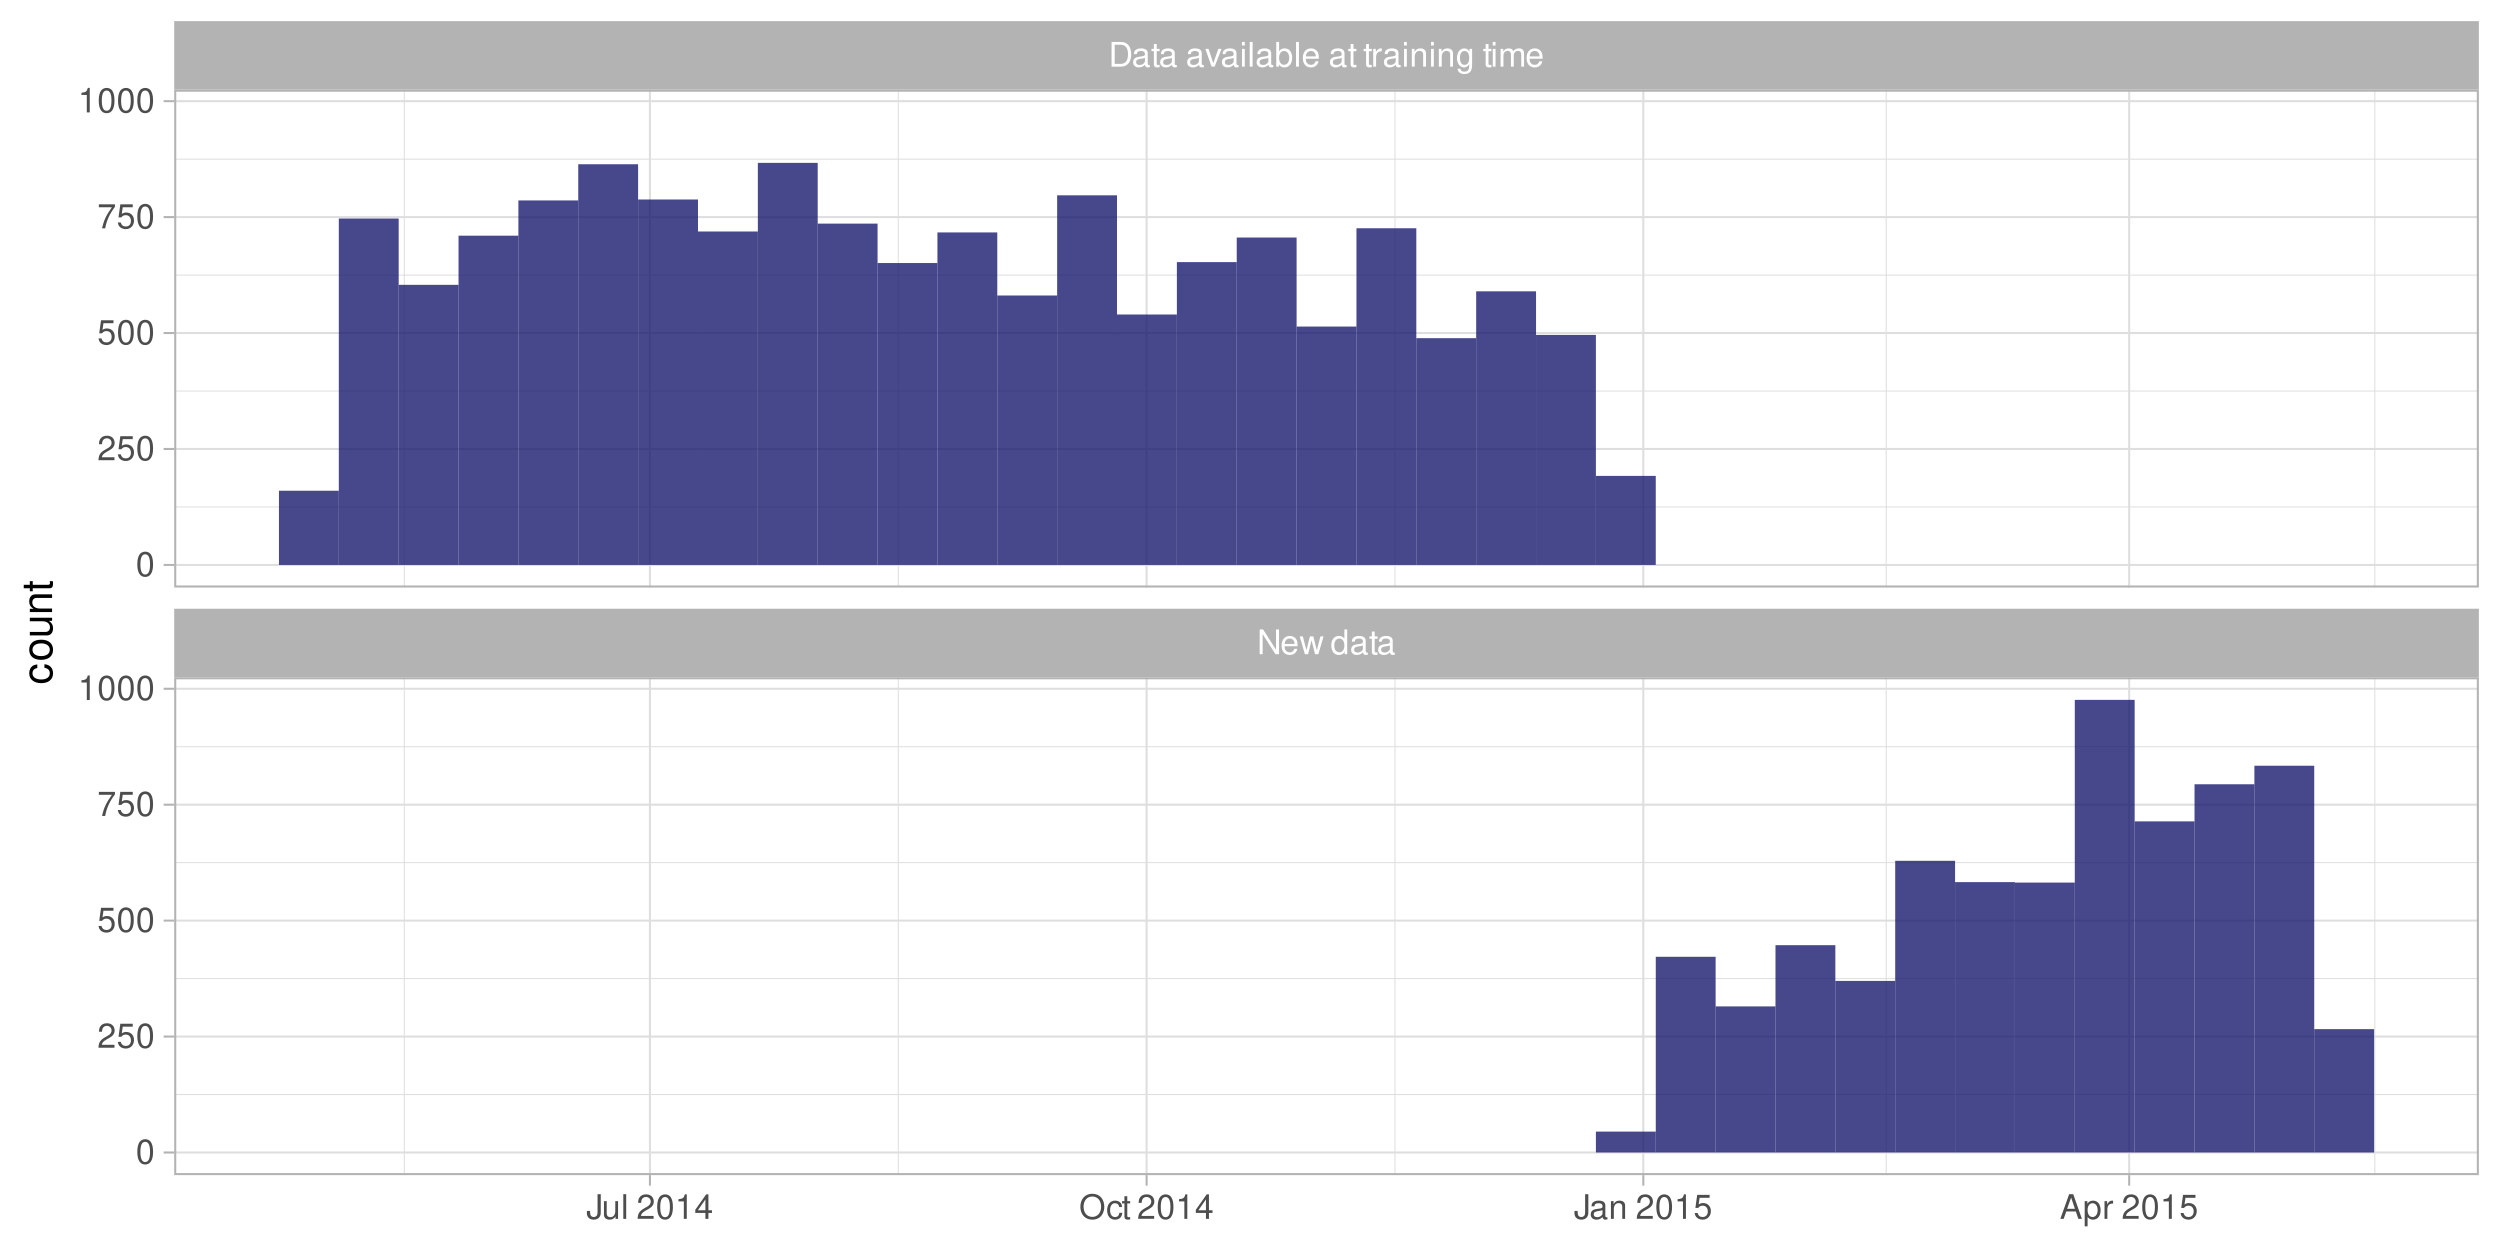 <?xml version="1.0" encoding="UTF-8"?>
<svg xmlns="http://www.w3.org/2000/svg" xmlns:xlink="http://www.w3.org/1999/xlink" width="648pt" height="324pt" viewBox="0 0 648 324" version="1.1">
<defs>
<g>
<symbol overflow="visible" id="glyph0-0">
<path style="stroke:none;" d=""/>
</symbol>
<symbol overflow="visible" id="glyph0-1">
<path style="stroke:none;" d="M 5.688 -6.406 L 4.906 -6.406 L 4.906 -1.172 L 1.562 -6.406 L 0.672 -6.406 L 0.672 0 L 1.438 0 L 1.438 -5.203 L 4.766 0 L 5.688 0 Z M 5.688 -6.406 "/>
</symbol>
<symbol overflow="visible" id="glyph0-2">
<path style="stroke:none;" d="M 4.516 -2.062 C 4.516 -2.766 4.453 -3.188 4.328 -3.531 C 4.031 -4.281 3.328 -4.734 2.469 -4.734 C 1.172 -4.734 0.359 -3.766 0.359 -2.25 C 0.359 -0.719 1.141 0.203 2.453 0.203 C 3.5 0.203 4.234 -0.391 4.422 -1.406 L 3.672 -1.406 C 3.469 -0.797 3.062 -0.469 2.469 -0.469 C 2 -0.469 1.609 -0.688 1.359 -1.078 C 1.188 -1.344 1.125 -1.594 1.125 -2.062 Z M 1.141 -2.656 C 1.203 -3.516 1.719 -4.062 2.453 -4.062 C 3.203 -4.062 3.719 -3.484 3.719 -2.656 Z M 1.141 -2.656 "/>
</symbol>
<symbol overflow="visible" id="glyph0-3">
<path style="stroke:none;" d="M 4.875 0 L 6.234 -4.609 L 5.406 -4.609 L 4.484 -1.016 L 3.578 -4.609 L 2.688 -4.609 L 1.797 -1.016 L 0.859 -4.609 L 0.047 -4.609 L 1.391 0 L 2.219 0 L 3.109 -3.609 L 4.031 0 Z M 4.875 0 "/>
</symbol>
<symbol overflow="visible" id="glyph0-4">
<path style="stroke:none;" d=""/>
</symbol>
<symbol overflow="visible" id="glyph0-5">
<path style="stroke:none;" d="M 4.359 -6.406 L 3.625 -6.406 L 3.625 -4.031 C 3.312 -4.5 2.828 -4.734 2.203 -4.734 C 1.016 -4.734 0.234 -3.781 0.234 -2.312 C 0.234 -0.75 0.984 0.203 2.234 0.203 C 2.875 0.203 3.312 -0.031 3.703 -0.609 L 3.703 0 L 4.359 0 Z M 2.328 -4.062 C 3.125 -4.062 3.625 -3.359 3.625 -2.25 C 3.625 -1.188 3.109 -0.484 2.344 -0.484 C 1.531 -0.484 1 -1.203 1 -2.266 C 1 -3.344 1.531 -4.062 2.328 -4.062 Z M 2.328 -4.062 "/>
</symbol>
<symbol overflow="visible" id="glyph0-6">
<path style="stroke:none;" d="M 4.703 -0.438 C 4.625 -0.406 4.594 -0.406 4.547 -0.406 C 4.297 -0.406 4.156 -0.547 4.156 -0.781 L 4.156 -3.484 C 4.156 -4.297 3.547 -4.734 2.422 -4.734 C 1.734 -4.734 1.203 -4.547 0.891 -4.203 C 0.672 -3.969 0.594 -3.703 0.578 -3.25 L 1.312 -3.25 C 1.375 -3.812 1.703 -4.062 2.391 -4.062 C 3.062 -4.062 3.422 -3.812 3.422 -3.375 L 3.422 -3.188 C 3.406 -2.875 3.25 -2.75 2.656 -2.672 C 1.625 -2.547 1.453 -2.5 1.172 -2.391 C 0.641 -2.156 0.375 -1.766 0.375 -1.156 C 0.375 -0.328 0.953 0.203 1.875 0.203 C 2.469 0.203 2.922 0 3.453 -0.469 C 3.5 0 3.734 0.203 4.203 0.203 C 4.359 0.203 4.453 0.188 4.703 0.125 Z M 3.422 -1.453 C 3.422 -1.203 3.359 -1.062 3.125 -0.859 C 2.828 -0.578 2.469 -0.438 2.047 -0.438 C 1.469 -0.438 1.141 -0.719 1.141 -1.172 C 1.141 -1.656 1.453 -1.906 2.25 -2.016 C 3.031 -2.125 3.172 -2.156 3.422 -2.281 Z M 3.422 -1.453 "/>
</symbol>
<symbol overflow="visible" id="glyph0-7">
<path style="stroke:none;" d="M 2.234 -4.609 L 1.484 -4.609 L 1.484 -5.875 L 0.75 -5.875 L 0.75 -4.609 L 0.125 -4.609 L 0.125 -4.016 L 0.75 -4.016 L 0.75 -0.531 C 0.75 -0.047 1.062 0.203 1.641 0.203 C 1.828 0.203 1.984 0.188 2.234 0.141 L 2.234 -0.469 C 2.125 -0.453 2.031 -0.438 1.875 -0.438 C 1.562 -0.438 1.484 -0.531 1.484 -0.859 L 1.484 -4.016 L 2.234 -4.016 Z M 2.234 -4.609 "/>
</symbol>
<symbol overflow="visible" id="glyph0-8">
<path style="stroke:none;" d="M 0.781 0 L 3.25 0 C 4.875 0 5.875 -1.219 5.875 -3.203 C 5.875 -5.203 4.875 -6.406 3.25 -6.406 L 0.781 -6.406 Z M 1.594 -0.719 L 1.594 -5.688 L 3.109 -5.688 C 4.375 -5.688 5.047 -4.844 5.047 -3.203 C 5.047 -1.578 4.375 -0.719 3.109 -0.719 Z M 1.594 -0.719 "/>
</symbol>
<symbol overflow="visible" id="glyph0-9">
<path style="stroke:none;" d="M 2.5 0 L 4.281 -4.609 L 3.453 -4.609 L 2.141 -0.875 L 0.922 -4.609 L 0.094 -4.609 L 1.703 0 Z M 2.5 0 "/>
</symbol>
<symbol overflow="visible" id="glyph0-10">
<path style="stroke:none;" d="M 1.312 -4.609 L 0.594 -4.609 L 0.594 0 L 1.312 0 Z M 1.312 -6.406 L 0.578 -6.406 L 0.578 -5.484 L 1.312 -5.484 Z M 1.312 -6.406 "/>
</symbol>
<symbol overflow="visible" id="glyph0-11">
<path style="stroke:none;" d="M 1.344 -6.406 L 0.594 -6.406 L 0.594 0 L 1.344 0 Z M 1.344 -6.406 "/>
</symbol>
<symbol overflow="visible" id="glyph0-12">
<path style="stroke:none;" d="M 0.469 -6.406 L 0.469 0 L 1.141 0 L 1.141 -0.594 C 1.484 -0.047 1.953 0.203 2.594 0.203 C 3.812 0.203 4.594 -0.797 4.594 -2.328 C 4.594 -3.812 3.859 -4.734 2.625 -4.734 C 2 -4.734 1.547 -4.5 1.203 -3.984 L 1.203 -6.406 Z M 2.484 -4.062 C 3.312 -4.062 3.828 -3.344 3.828 -2.25 C 3.828 -1.203 3.297 -0.484 2.484 -0.484 C 1.703 -0.484 1.203 -1.188 1.203 -2.266 C 1.203 -3.359 1.703 -4.062 2.484 -4.062 Z M 2.484 -4.062 "/>
</symbol>
<symbol overflow="visible" id="glyph0-13">
<path style="stroke:none;" d="M 0.609 -4.609 L 0.609 0 L 1.344 0 L 1.344 -2.391 C 1.359 -3.5 1.812 -4 2.828 -3.969 L 2.828 -4.719 C 2.703 -4.734 2.625 -4.734 2.547 -4.734 C 2.062 -4.734 1.703 -4.453 1.281 -3.781 L 1.281 -4.609 Z M 0.609 -4.609 "/>
</symbol>
<symbol overflow="visible" id="glyph0-14">
<path style="stroke:none;" d="M 0.609 -4.609 L 0.609 0 L 1.359 0 L 1.359 -2.547 C 1.359 -3.484 1.844 -4.094 2.609 -4.094 C 3.188 -4.094 3.547 -3.75 3.547 -3.188 L 3.547 0 L 4.281 0 L 4.281 -3.484 C 4.281 -4.25 3.719 -4.734 2.828 -4.734 C 2.141 -4.734 1.703 -4.484 1.297 -3.828 L 1.297 -4.609 Z M 0.609 -4.609 "/>
</symbol>
<symbol overflow="visible" id="glyph0-15">
<path style="stroke:none;" d="M 3.547 -4.609 L 3.547 -3.938 C 3.188 -4.5 2.781 -4.734 2.203 -4.734 C 1.078 -4.734 0.312 -3.703 0.312 -2.219 C 0.312 -1.453 0.5 -0.891 0.891 -0.422 C 1.234 -0.016 1.672 0.203 2.141 0.203 C 2.703 0.203 3.094 -0.047 3.484 -0.625 L 3.484 -0.391 C 3.484 0.844 3.141 1.297 2.219 1.297 C 1.594 1.297 1.281 1.062 1.203 0.531 L 0.453 0.531 C 0.531 1.375 1.203 1.922 2.203 1.922 C 2.891 1.922 3.453 1.703 3.75 1.328 C 4.094 0.891 4.234 0.328 4.234 -0.75 L 4.234 -4.609 Z M 2.266 -4.062 C 3.047 -4.062 3.484 -3.406 3.484 -2.25 C 3.484 -1.125 3.031 -0.469 2.266 -0.469 C 1.516 -0.469 1.078 -1.141 1.078 -2.266 C 1.078 -3.391 1.516 -4.062 2.266 -4.062 Z M 2.266 -4.062 "/>
</symbol>
<symbol overflow="visible" id="glyph0-16">
<path style="stroke:none;" d="M 0.609 -4.609 L 0.609 0 L 1.359 0 L 1.359 -2.891 C 1.359 -3.562 1.844 -4.094 2.438 -4.094 C 2.984 -4.094 3.297 -3.766 3.297 -3.172 L 3.297 0 L 4.031 0 L 4.031 -2.891 C 4.031 -3.562 4.516 -4.094 5.109 -4.094 C 5.641 -4.094 5.969 -3.75 5.969 -3.172 L 5.969 0 L 6.703 0 L 6.703 -3.453 C 6.703 -4.281 6.234 -4.734 5.359 -4.734 C 4.75 -4.734 4.375 -4.562 3.953 -4.031 C 3.672 -4.531 3.312 -4.734 2.703 -4.734 C 2.094 -4.734 1.688 -4.516 1.297 -3.953 L 1.297 -4.609 Z M 0.609 -4.609 "/>
</symbol>
<symbol overflow="visible" id="glyph0-17">
<path style="stroke:none;" d="M 2.922 -6.406 L 2.922 -1.906 C 2.922 -1.391 2.875 -1.094 2.734 -0.875 C 2.562 -0.641 2.266 -0.484 1.938 -0.484 C 1.328 -0.484 0.984 -0.891 0.984 -1.641 L 0.984 -2.062 L 0.156 -2.062 L 0.156 -1.5 C 0.156 -0.453 0.828 0.203 1.938 0.203 C 3.047 0.203 3.75 -0.5 3.75 -1.594 L 3.75 -6.406 Z M 2.922 -6.406 "/>
</symbol>
<symbol overflow="visible" id="glyph0-18">
<path style="stroke:none;" d="M 4.234 0 L 4.234 -4.609 L 3.516 -4.609 L 3.516 -2 C 3.516 -1.062 3.016 -0.438 2.25 -0.438 C 1.672 -0.438 1.297 -0.797 1.297 -1.344 L 1.297 -4.609 L 0.578 -4.609 L 0.578 -1.062 C 0.578 -0.297 1.141 0.203 2.047 0.203 C 2.719 0.203 3.156 -0.031 3.578 -0.641 L 3.578 0 Z M 4.234 0 "/>
</symbol>
<symbol overflow="visible" id="glyph0-19">
<path style="stroke:none;" d="M 4.453 -0.766 L 1.172 -0.766 C 1.25 -1.297 1.531 -1.625 2.297 -2.094 L 3.172 -2.594 C 4.047 -3.062 4.5 -3.719 4.5 -4.5 C 4.5 -5.031 4.281 -5.531 3.922 -5.875 C 3.547 -6.203 3.094 -6.359 2.5 -6.359 C 1.703 -6.359 1.125 -6.078 0.781 -5.531 C 0.547 -5.203 0.453 -4.797 0.438 -4.156 L 1.219 -4.156 C 1.234 -4.594 1.297 -4.844 1.406 -5.062 C 1.594 -5.438 2 -5.688 2.469 -5.688 C 3.172 -5.688 3.703 -5.172 3.703 -4.484 C 3.703 -3.969 3.406 -3.531 2.859 -3.219 L 2.047 -2.75 C 0.75 -2 0.375 -1.406 0.297 -0.016 L 4.453 -0.016 Z M 4.453 -0.766 "/>
</symbol>
<symbol overflow="visible" id="glyph0-20">
<path style="stroke:none;" d="M 2.422 -6.359 C 1.844 -6.359 1.312 -6.094 0.984 -5.672 C 0.578 -5.109 0.375 -4.25 0.375 -3.078 C 0.375 -0.938 1.078 0.203 2.422 0.203 C 3.734 0.203 4.453 -0.938 4.453 -3.031 C 4.453 -4.25 4.266 -5.078 3.859 -5.672 C 3.531 -6.109 3.016 -6.359 2.422 -6.359 Z M 2.422 -5.672 C 3.25 -5.672 3.672 -4.828 3.672 -3.094 C 3.672 -1.281 3.266 -0.438 2.406 -0.438 C 1.578 -0.438 1.172 -1.312 1.172 -3.062 C 1.172 -4.828 1.578 -5.672 2.422 -5.672 Z M 2.422 -5.672 "/>
</symbol>
<symbol overflow="visible" id="glyph0-21">
<path style="stroke:none;" d="M 2.281 -4.531 L 2.281 0 L 3.047 0 L 3.047 -6.359 L 2.547 -6.359 C 2.266 -5.391 2.094 -5.25 0.891 -5.094 L 0.891 -4.531 Z M 2.281 -4.531 "/>
</symbol>
<symbol overflow="visible" id="glyph0-22">
<path style="stroke:none;" d="M 2.875 -1.547 L 2.875 0 L 3.656 0 L 3.656 -1.547 L 4.578 -1.547 L 4.578 -2.234 L 3.656 -2.234 L 3.656 -6.359 L 3.078 -6.359 L 0.25 -2.359 L 0.25 -1.547 Z M 2.875 -2.234 L 0.922 -2.234 L 2.875 -5.047 Z M 2.875 -2.234 "/>
</symbol>
<symbol overflow="visible" id="glyph0-23">
<path style="stroke:none;" d="M 3.422 -6.516 C 1.578 -6.516 0.328 -5.156 0.328 -3.156 C 0.328 -1.141 1.578 0.203 3.438 0.203 C 4.219 0.203 4.906 -0.031 5.422 -0.469 C 6.109 -1.062 6.531 -2.062 6.531 -3.109 C 6.531 -5.172 5.297 -6.516 3.422 -6.516 Z M 3.422 -5.797 C 4.812 -5.797 5.703 -4.75 5.703 -3.125 C 5.703 -1.578 4.781 -0.516 3.438 -0.516 C 2.062 -0.516 1.156 -1.578 1.156 -3.156 C 1.156 -4.734 2.062 -5.797 3.422 -5.797 Z M 3.422 -5.797 "/>
</symbol>
<symbol overflow="visible" id="glyph0-24">
<path style="stroke:none;" d="M 4.141 -3.062 C 4.109 -3.516 4.016 -3.797 3.828 -4.062 C 3.516 -4.484 2.969 -4.734 2.328 -4.734 C 1.078 -4.734 0.266 -3.75 0.266 -2.219 C 0.266 -0.734 1.062 0.203 2.312 0.203 C 3.406 0.203 4.109 -0.453 4.203 -1.578 L 3.453 -1.578 C 3.328 -0.844 2.953 -0.469 2.328 -0.469 C 1.516 -0.469 1.031 -1.141 1.031 -2.219 C 1.031 -3.375 1.516 -4.062 2.312 -4.062 C 2.922 -4.062 3.312 -3.703 3.406 -3.062 Z M 4.141 -3.062 "/>
</symbol>
<symbol overflow="visible" id="glyph0-25">
<path style="stroke:none;" d="M 4.188 -6.234 L 0.969 -6.234 L 0.5 -2.844 L 1.219 -2.844 C 1.578 -3.266 1.875 -3.422 2.359 -3.422 C 3.203 -3.422 3.719 -2.844 3.719 -1.922 C 3.719 -1.031 3.203 -0.484 2.359 -0.484 C 1.688 -0.484 1.266 -0.828 1.078 -1.531 L 0.312 -1.531 C 0.406 -1.016 0.5 -0.781 0.688 -0.547 C 1.031 -0.078 1.672 0.203 2.375 0.203 C 3.641 0.203 4.516 -0.719 4.516 -2.031 C 4.516 -3.266 3.688 -4.109 2.5 -4.109 C 2.062 -4.109 1.703 -4 1.344 -3.734 L 1.594 -5.469 L 4.188 -5.469 Z M 4.188 -6.234 "/>
</symbol>
<symbol overflow="visible" id="glyph0-26">
<path style="stroke:none;" d="M 4.172 -1.922 L 4.828 0 L 5.75 0 L 3.5 -6.406 L 2.438 -6.406 L 0.156 0 L 1.016 0 L 1.703 -1.922 Z M 3.938 -2.609 L 1.906 -2.609 L 2.953 -5.531 Z M 3.938 -2.609 "/>
</symbol>
<symbol overflow="visible" id="glyph0-27">
<path style="stroke:none;" d="M 0.469 1.922 L 1.219 1.922 L 1.219 -0.484 C 1.594 -0.016 2.031 0.203 2.625 0.203 C 3.828 0.203 4.594 -0.75 4.594 -2.219 C 4.594 -3.781 3.844 -4.734 2.625 -4.734 C 2 -4.734 1.5 -4.453 1.156 -3.922 L 1.156 -4.609 L 0.469 -4.609 Z M 2.5 -4.062 C 3.312 -4.062 3.828 -3.344 3.828 -2.25 C 3.828 -1.203 3.297 -0.484 2.5 -0.484 C 1.719 -0.484 1.219 -1.188 1.219 -2.266 C 1.219 -3.359 1.719 -4.062 2.5 -4.062 Z M 2.5 -4.062 "/>
</symbol>
<symbol overflow="visible" id="glyph0-28">
<path style="stroke:none;" d="M 4.578 -6.234 L 0.406 -6.234 L 0.406 -5.469 L 3.781 -5.469 C 2.281 -3.359 1.688 -2.047 1.219 0 L 2.047 0 C 2.391 -2 3.172 -3.719 4.578 -5.594 Z M 4.578 -6.234 "/>
</symbol>
<symbol overflow="visible" id="glyph1-0">
<path style="stroke:none;" d=""/>
</symbol>
<symbol overflow="visible" id="glyph1-1">
<path style="stroke:none;" d="M -3.828 -5.188 C -4.391 -5.141 -4.75 -5.016 -5.078 -4.797 C -5.609 -4.406 -5.922 -3.703 -5.922 -2.906 C -5.922 -1.344 -4.703 -0.344 -2.781 -0.344 C -0.922 -0.344 0.25 -1.328 0.25 -2.891 C 0.25 -4.266 -0.578 -5.141 -1.984 -5.25 L -1.984 -4.328 C -1.062 -4.172 -0.594 -3.703 -0.594 -2.922 C -0.594 -1.906 -1.422 -1.297 -2.781 -1.297 C -4.219 -1.297 -5.078 -1.891 -5.078 -2.891 C -5.078 -3.656 -4.625 -4.141 -3.828 -4.25 Z M -3.828 -5.188 "/>
</symbol>
<symbol overflow="visible" id="glyph1-2">
<path style="stroke:none;" d="M -5.922 -2.984 C -5.922 -1.359 -4.781 -0.391 -2.844 -0.391 C -0.891 -0.391 0.25 -1.359 0.25 -3 C 0.25 -4.625 -0.906 -5.609 -2.797 -5.609 C -4.797 -5.609 -5.922 -4.656 -5.922 -2.984 Z M -5.078 -3 C -5.078 -4.031 -4.234 -4.656 -2.812 -4.656 C -1.438 -4.656 -0.594 -4.016 -0.594 -3 C -0.594 -1.984 -1.438 -1.359 -2.844 -1.359 C -4.234 -1.359 -5.078 -1.984 -5.078 -3 Z M -5.078 -3 "/>
</symbol>
<symbol overflow="visible" id="glyph1-3">
<path style="stroke:none;" d="M 0 -5.297 L -5.766 -5.297 L -5.766 -4.391 L -2.5 -4.391 C -1.312 -4.391 -0.547 -3.766 -0.547 -2.812 C -0.547 -2.094 -0.984 -1.625 -1.688 -1.625 L -5.766 -1.625 L -5.766 -0.719 L -1.312 -0.719 C -0.359 -0.719 0.25 -1.438 0.25 -2.547 C 0.25 -3.406 -0.047 -3.938 -0.797 -4.484 L 0 -4.484 Z M 0 -5.297 "/>
</symbol>
<symbol overflow="visible" id="glyph1-4">
<path style="stroke:none;" d="M -5.766 -0.766 L 0 -0.766 L 0 -1.688 L -3.172 -1.688 C -4.359 -1.688 -5.125 -2.312 -5.125 -3.25 C -5.125 -3.984 -4.688 -4.438 -4 -4.438 L 0 -4.438 L 0 -5.359 L -4.359 -5.359 C -5.312 -5.359 -5.922 -4.641 -5.922 -3.531 C -5.922 -2.672 -5.594 -2.125 -4.797 -1.609 L -5.766 -1.609 Z M -5.766 -0.766 "/>
</symbol>
<symbol overflow="visible" id="glyph1-5">
<path style="stroke:none;" d="M -5.766 -2.797 L -5.766 -1.844 L -7.344 -1.844 L -7.344 -0.938 L -5.766 -0.938 L -5.766 -0.156 L -5.016 -0.156 L -5.016 -0.938 L -0.656 -0.938 C -0.062 -0.938 0.25 -1.328 0.25 -2.047 C 0.25 -2.281 0.234 -2.484 0.172 -2.797 L -0.594 -2.797 C -0.562 -2.656 -0.547 -2.547 -0.547 -2.359 C -0.547 -1.953 -0.656 -1.844 -1.062 -1.844 L -5.016 -1.844 L -5.016 -2.797 Z M -5.766 -2.797 "/>
</symbol>
</g>
<clipPath id="clip1">
  <path d="M 45.152 23.246 L 642.523 23.246 L 642.523 152.293 L 45.152 152.293 Z M 45.152 23.246 "/>
</clipPath>
<clipPath id="clip2">
  <path d="M 45.152 131 L 642.523 131 L 642.523 132 L 45.152 132 Z M 45.152 131 "/>
</clipPath>
<clipPath id="clip3">
  <path d="M 45.152 101 L 642.523 101 L 642.523 102 L 45.152 102 Z M 45.152 101 "/>
</clipPath>
<clipPath id="clip4">
  <path d="M 45.152 71 L 642.523 71 L 642.523 72 L 45.152 72 Z M 45.152 71 "/>
</clipPath>
<clipPath id="clip5">
  <path d="M 45.152 41 L 642.523 41 L 642.523 42 L 45.152 42 Z M 45.152 41 "/>
</clipPath>
<clipPath id="clip6">
  <path d="M 104 23.246 L 105 23.246 L 105 152.293 L 104 152.293 Z M 104 23.246 "/>
</clipPath>
<clipPath id="clip7">
  <path d="M 232 23.246 L 233 23.246 L 233 152.293 L 232 152.293 Z M 232 23.246 "/>
</clipPath>
<clipPath id="clip8">
  <path d="M 361 23.246 L 362 23.246 L 362 152.293 L 361 152.293 Z M 361 23.246 "/>
</clipPath>
<clipPath id="clip9">
  <path d="M 488 23.246 L 490 23.246 L 490 152.293 L 488 152.293 Z M 488 23.246 "/>
</clipPath>
<clipPath id="clip10">
  <path d="M 615 23.246 L 616 23.246 L 616 152.293 L 615 152.293 Z M 615 23.246 "/>
</clipPath>
<clipPath id="clip11">
  <path d="M 45.152 146 L 642.523 146 L 642.523 147 L 45.152 147 Z M 45.152 146 "/>
</clipPath>
<clipPath id="clip12">
  <path d="M 45.152 116 L 642.523 116 L 642.523 117 L 45.152 117 Z M 45.152 116 "/>
</clipPath>
<clipPath id="clip13">
  <path d="M 45.152 86 L 642.523 86 L 642.523 87 L 45.152 87 Z M 45.152 86 "/>
</clipPath>
<clipPath id="clip14">
  <path d="M 45.152 56 L 642.523 56 L 642.523 57 L 45.152 57 Z M 45.152 56 "/>
</clipPath>
<clipPath id="clip15">
  <path d="M 45.152 25 L 642.523 25 L 642.523 27 L 45.152 27 Z M 45.152 25 "/>
</clipPath>
<clipPath id="clip16">
  <path d="M 168 23.246 L 169 23.246 L 169 152.293 L 168 152.293 Z M 168 23.246 "/>
</clipPath>
<clipPath id="clip17">
  <path d="M 296 23.246 L 298 23.246 L 298 152.293 L 296 152.293 Z M 296 23.246 "/>
</clipPath>
<clipPath id="clip18">
  <path d="M 425 23.246 L 427 23.246 L 427 152.293 L 425 152.293 Z M 425 23.246 "/>
</clipPath>
<clipPath id="clip19">
  <path d="M 551 23.246 L 553 23.246 L 553 152.293 L 551 152.293 Z M 551 23.246 "/>
</clipPath>
<clipPath id="clip20">
  <path d="M 45.152 23.246 L 642.523 23.246 L 642.523 152.293 L 45.152 152.293 Z M 45.152 23.246 "/>
</clipPath>
<clipPath id="clip21">
  <path d="M 45.152 175.543 L 642.523 175.543 L 642.523 304.59 L 45.152 304.59 Z M 45.152 175.543 "/>
</clipPath>
<clipPath id="clip22">
  <path d="M 45.152 283 L 642.523 283 L 642.523 284 L 45.152 284 Z M 45.152 283 "/>
</clipPath>
<clipPath id="clip23">
  <path d="M 45.152 253 L 642.523 253 L 642.523 254 L 45.152 254 Z M 45.152 253 "/>
</clipPath>
<clipPath id="clip24">
  <path d="M 45.152 223 L 642.523 223 L 642.523 224 L 45.152 224 Z M 45.152 223 "/>
</clipPath>
<clipPath id="clip25">
  <path d="M 45.152 193 L 642.523 193 L 642.523 194 L 45.152 194 Z M 45.152 193 "/>
</clipPath>
<clipPath id="clip26">
  <path d="M 104 175.543 L 105 175.543 L 105 304.59 L 104 304.59 Z M 104 175.543 "/>
</clipPath>
<clipPath id="clip27">
  <path d="M 232 175.543 L 233 175.543 L 233 304.59 L 232 304.59 Z M 232 175.543 "/>
</clipPath>
<clipPath id="clip28">
  <path d="M 361 175.543 L 362 175.543 L 362 304.59 L 361 304.59 Z M 361 175.543 "/>
</clipPath>
<clipPath id="clip29">
  <path d="M 488 175.543 L 490 175.543 L 490 304.59 L 488 304.59 Z M 488 175.543 "/>
</clipPath>
<clipPath id="clip30">
  <path d="M 615 175.543 L 616 175.543 L 616 304.59 L 615 304.59 Z M 615 175.543 "/>
</clipPath>
<clipPath id="clip31">
  <path d="M 45.152 298 L 642.523 298 L 642.523 299 L 45.152 299 Z M 45.152 298 "/>
</clipPath>
<clipPath id="clip32">
  <path d="M 45.152 268 L 642.523 268 L 642.523 269 L 45.152 269 Z M 45.152 268 "/>
</clipPath>
<clipPath id="clip33">
  <path d="M 45.152 238 L 642.523 238 L 642.523 239 L 45.152 239 Z M 45.152 238 "/>
</clipPath>
<clipPath id="clip34">
  <path d="M 45.152 208 L 642.523 208 L 642.523 209 L 45.152 209 Z M 45.152 208 "/>
</clipPath>
<clipPath id="clip35">
  <path d="M 45.152 178 L 642.523 178 L 642.523 179 L 45.152 179 Z M 45.152 178 "/>
</clipPath>
<clipPath id="clip36">
  <path d="M 168 175.543 L 169 175.543 L 169 304.59 L 168 304.59 Z M 168 175.543 "/>
</clipPath>
<clipPath id="clip37">
  <path d="M 296 175.543 L 298 175.543 L 298 304.59 L 296 304.59 Z M 296 175.543 "/>
</clipPath>
<clipPath id="clip38">
  <path d="M 425 175.543 L 427 175.543 L 427 304.59 L 425 304.59 Z M 425 175.543 "/>
</clipPath>
<clipPath id="clip39">
  <path d="M 551 175.543 L 553 175.543 L 553 304.59 L 551 304.59 Z M 551 175.543 "/>
</clipPath>
<clipPath id="clip40">
  <path d="M 45.152 175.543 L 642.523 175.543 L 642.523 304.59 L 45.152 304.59 Z M 45.152 175.543 "/>
</clipPath>
<clipPath id="clip41">
  <path d="M 45.152 157.773 L 642.523 157.773 L 642.523 175.539 L 45.152 175.539 Z M 45.152 157.773 "/>
</clipPath>
<clipPath id="clip42">
  <path d="M 45.152 5.48 L 642.523 5.48 L 642.523 23.246 L 45.152 23.246 Z M 45.152 5.48 "/>
</clipPath>
</defs>
<g id="surface20">
<rect x="0" y="0" width="648" height="324" style="fill:rgb(100%,100%,100%);fill-opacity:1;stroke:none;"/>
<rect x="0" y="0" width="648" height="324" style="fill:rgb(100%,100%,100%);fill-opacity:1;stroke:none;"/>
<path style="fill:none;stroke-width:1.067;stroke-linecap:round;stroke-linejoin:round;stroke:rgb(100%,100%,100%);stroke-opacity:1;stroke-miterlimit:10;" d="M 0 324 L 648 324 L 648 0 L 0 0 Z M 0 324 "/>
<g clip-path="url(#clip1)" clip-rule="nonzero">
<path style=" stroke:none;fill-rule:nonzero;fill:rgb(100%,100%,100%);fill-opacity:1;" d="M 45.152 152.293 L 642.523 152.293 L 642.523 23.246 L 45.152 23.246 Z M 45.152 152.293 "/>
</g>
<g clip-path="url(#clip2)" clip-rule="nonzero">
<path style="fill:none;stroke-width:0.267;stroke-linecap:butt;stroke-linejoin:round;stroke:rgb(87.059%,87.059%,87.059%);stroke-opacity:1;stroke-miterlimit:10;" d="M 45.152 131.402 L 642.52 131.402 "/>
</g>
<g clip-path="url(#clip3)" clip-rule="nonzero">
<path style="fill:none;stroke-width:0.267;stroke-linecap:butt;stroke-linejoin:round;stroke:rgb(87.059%,87.059%,87.059%);stroke-opacity:1;stroke-miterlimit:10;" d="M 45.152 101.352 L 642.52 101.352 "/>
</g>
<g clip-path="url(#clip4)" clip-rule="nonzero">
<path style="fill:none;stroke-width:0.267;stroke-linecap:butt;stroke-linejoin:round;stroke:rgb(87.059%,87.059%,87.059%);stroke-opacity:1;stroke-miterlimit:10;" d="M 45.152 71.305 L 642.52 71.305 "/>
</g>
<g clip-path="url(#clip5)" clip-rule="nonzero">
<path style="fill:none;stroke-width:0.267;stroke-linecap:butt;stroke-linejoin:round;stroke:rgb(87.059%,87.059%,87.059%);stroke-opacity:1;stroke-miterlimit:10;" d="M 45.152 41.254 L 642.52 41.254 "/>
</g>
<g clip-path="url(#clip6)" clip-rule="nonzero">
<path style="fill:none;stroke-width:0.267;stroke-linecap:butt;stroke-linejoin:round;stroke:rgb(87.059%,87.059%,87.059%);stroke-opacity:1;stroke-miterlimit:10;" d="M 104.797 152.293 L 104.797 23.246 "/>
</g>
<g clip-path="url(#clip7)" clip-rule="nonzero">
<path style="fill:none;stroke-width:0.267;stroke-linecap:butt;stroke-linejoin:round;stroke:rgb(87.059%,87.059%,87.059%);stroke-opacity:1;stroke-miterlimit:10;" d="M 232.836 152.293 L 232.836 23.246 "/>
</g>
<g clip-path="url(#clip8)" clip-rule="nonzero">
<path style="fill:none;stroke-width:0.267;stroke-linecap:butt;stroke-linejoin:round;stroke:rgb(87.059%,87.059%,87.059%);stroke-opacity:1;stroke-miterlimit:10;" d="M 361.574 152.293 L 361.574 23.246 "/>
</g>
<g clip-path="url(#clip9)" clip-rule="nonzero">
<path style="fill:none;stroke-width:0.267;stroke-linecap:butt;stroke-linejoin:round;stroke:rgb(87.059%,87.059%,87.059%);stroke-opacity:1;stroke-miterlimit:10;" d="M 488.914 152.293 L 488.914 23.246 "/>
</g>
<g clip-path="url(#clip10)" clip-rule="nonzero">
<path style="fill:none;stroke-width:0.267;stroke-linecap:butt;stroke-linejoin:round;stroke:rgb(87.059%,87.059%,87.059%);stroke-opacity:1;stroke-miterlimit:10;" d="M 615.551 152.293 L 615.551 23.246 "/>
</g>
<g clip-path="url(#clip11)" clip-rule="nonzero">
<path style="fill:none;stroke-width:0.533;stroke-linecap:butt;stroke-linejoin:round;stroke:rgb(87.059%,87.059%,87.059%);stroke-opacity:1;stroke-miterlimit:10;" d="M 45.152 146.43 L 642.52 146.43 "/>
</g>
<g clip-path="url(#clip12)" clip-rule="nonzero">
<path style="fill:none;stroke-width:0.533;stroke-linecap:butt;stroke-linejoin:round;stroke:rgb(87.059%,87.059%,87.059%);stroke-opacity:1;stroke-miterlimit:10;" d="M 45.152 116.379 L 642.52 116.379 "/>
</g>
<g clip-path="url(#clip13)" clip-rule="nonzero">
<path style="fill:none;stroke-width:0.533;stroke-linecap:butt;stroke-linejoin:round;stroke:rgb(87.059%,87.059%,87.059%);stroke-opacity:1;stroke-miterlimit:10;" d="M 45.152 86.328 L 642.52 86.328 "/>
</g>
<g clip-path="url(#clip14)" clip-rule="nonzero">
<path style="fill:none;stroke-width:0.533;stroke-linecap:butt;stroke-linejoin:round;stroke:rgb(87.059%,87.059%,87.059%);stroke-opacity:1;stroke-miterlimit:10;" d="M 45.152 56.277 L 642.52 56.277 "/>
</g>
<g clip-path="url(#clip15)" clip-rule="nonzero">
<path style="fill:none;stroke-width:0.533;stroke-linecap:butt;stroke-linejoin:round;stroke:rgb(87.059%,87.059%,87.059%);stroke-opacity:1;stroke-miterlimit:10;" d="M 45.152 26.227 L 642.52 26.227 "/>
</g>
<g clip-path="url(#clip16)" clip-rule="nonzero">
<path style="fill:none;stroke-width:0.533;stroke-linecap:butt;stroke-linejoin:round;stroke:rgb(87.059%,87.059%,87.059%);stroke-opacity:1;stroke-miterlimit:10;" d="M 168.465 152.293 L 168.465 23.246 "/>
</g>
<g clip-path="url(#clip17)" clip-rule="nonzero">
<path style="fill:none;stroke-width:0.533;stroke-linecap:butt;stroke-linejoin:round;stroke:rgb(87.059%,87.059%,87.059%);stroke-opacity:1;stroke-miterlimit:10;" d="M 297.203 152.293 L 297.203 23.246 "/>
</g>
<g clip-path="url(#clip18)" clip-rule="nonzero">
<path style="fill:none;stroke-width:0.533;stroke-linecap:butt;stroke-linejoin:round;stroke:rgb(87.059%,87.059%,87.059%);stroke-opacity:1;stroke-miterlimit:10;" d="M 425.945 152.293 L 425.945 23.246 "/>
</g>
<g clip-path="url(#clip19)" clip-rule="nonzero">
<path style="fill:none;stroke-width:0.533;stroke-linecap:butt;stroke-linejoin:round;stroke:rgb(87.059%,87.059%,87.059%);stroke-opacity:1;stroke-miterlimit:10;" d="M 551.883 152.293 L 551.883 23.246 "/>
</g>
<path style=" stroke:none;fill-rule:nonzero;fill:rgb(9.804%,9.804%,43.922%);fill-opacity:0.8;" d="M 72.305 146.43 L 87.82 146.43 L 87.82 127.199 L 72.305 127.199 Z M 72.305 146.43 "/>
<path style=" stroke:none;fill-rule:nonzero;fill:rgb(9.804%,9.804%,43.922%);fill-opacity:0.8;" d="M 87.82 146.43 L 103.336 146.43 L 103.336 56.641 L 87.82 56.641 Z M 87.82 146.43 "/>
<path style=" stroke:none;fill-rule:nonzero;fill:rgb(9.804%,9.804%,43.922%);fill-opacity:0.8;" d="M 103.336 146.43 L 118.852 146.43 L 118.852 73.828 L 103.336 73.828 Z M 103.336 146.43 "/>
<path style=" stroke:none;fill-rule:nonzero;fill:rgb(9.804%,9.804%,43.922%);fill-opacity:0.8;" d="M 118.852 146.43 L 134.367 146.43 L 134.367 61.086 L 118.852 61.086 Z M 118.852 146.43 "/>
<path style=" stroke:none;fill-rule:nonzero;fill:rgb(9.804%,9.804%,43.922%);fill-opacity:0.8;" d="M 134.367 146.43 L 149.883 146.43 L 149.883 51.953 L 134.367 51.953 Z M 134.367 146.43 "/>
<path style=" stroke:none;fill-rule:nonzero;fill:rgb(9.804%,9.804%,43.922%);fill-opacity:0.8;" d="M 149.883 146.43 L 165.398 146.43 L 165.398 42.574 L 149.883 42.574 Z M 149.883 146.43 "/>
<path style=" stroke:none;fill-rule:nonzero;fill:rgb(9.804%,9.804%,43.922%);fill-opacity:0.8;" d="M 165.402 146.43 L 180.918 146.43 L 180.918 51.711 L 165.402 51.711 Z M 165.402 146.43 "/>
<path style=" stroke:none;fill-rule:nonzero;fill:rgb(9.804%,9.804%,43.922%);fill-opacity:0.8;" d="M 180.918 146.43 L 196.434 146.43 L 196.434 60.004 L 180.918 60.004 Z M 180.918 146.43 "/>
<path style=" stroke:none;fill-rule:nonzero;fill:rgb(9.804%,9.804%,43.922%);fill-opacity:0.8;" d="M 196.434 146.43 L 211.949 146.43 L 211.949 42.215 L 196.434 42.215 Z M 196.434 146.43 "/>
<path style=" stroke:none;fill-rule:nonzero;fill:rgb(9.804%,9.804%,43.922%);fill-opacity:0.8;" d="M 211.949 146.43 L 227.465 146.43 L 227.465 57.961 L 211.949 57.961 Z M 211.949 146.43 "/>
<path style=" stroke:none;fill-rule:nonzero;fill:rgb(9.804%,9.804%,43.922%);fill-opacity:0.8;" d="M 227.465 146.43 L 242.98 146.43 L 242.98 68.18 L 227.465 68.18 Z M 227.465 146.43 "/>
<path style=" stroke:none;fill-rule:nonzero;fill:rgb(9.804%,9.804%,43.922%);fill-opacity:0.8;" d="M 242.98 146.43 L 258.496 146.43 L 258.496 60.246 L 242.98 60.246 Z M 242.98 146.43 "/>
<path style=" stroke:none;fill-rule:nonzero;fill:rgb(9.804%,9.804%,43.922%);fill-opacity:0.8;" d="M 258.496 146.43 L 274.012 146.43 L 274.012 76.594 L 258.496 76.594 Z M 258.496 146.43 "/>
<path style=" stroke:none;fill-rule:nonzero;fill:rgb(9.804%,9.804%,43.922%);fill-opacity:0.8;" d="M 274.012 146.43 L 289.527 146.43 L 289.527 50.629 L 274.012 50.629 Z M 274.012 146.43 "/>
<path style=" stroke:none;fill-rule:nonzero;fill:rgb(9.804%,9.804%,43.922%);fill-opacity:0.8;" d="M 289.527 146.43 L 305.043 146.43 L 305.043 81.52 L 289.527 81.52 Z M 289.527 146.43 "/>
<path style=" stroke:none;fill-rule:nonzero;fill:rgb(9.804%,9.804%,43.922%);fill-opacity:0.8;" d="M 305.047 146.43 L 320.562 146.43 L 320.562 67.938 L 305.047 67.938 Z M 305.047 146.43 "/>
<path style=" stroke:none;fill-rule:nonzero;fill:rgb(9.804%,9.804%,43.922%);fill-opacity:0.8;" d="M 320.562 146.43 L 336.078 146.43 L 336.078 61.566 L 320.562 61.566 Z M 320.562 146.43 "/>
<path style=" stroke:none;fill-rule:nonzero;fill:rgb(9.804%,9.804%,43.922%);fill-opacity:0.8;" d="M 336.078 146.43 L 351.594 146.43 L 351.594 84.645 L 336.078 84.645 Z M 336.078 146.43 "/>
<path style=" stroke:none;fill-rule:nonzero;fill:rgb(9.804%,9.804%,43.922%);fill-opacity:0.8;" d="M 351.594 146.43 L 367.109 146.43 L 367.109 59.164 L 351.594 59.164 Z M 351.594 146.43 "/>
<path style=" stroke:none;fill-rule:nonzero;fill:rgb(9.804%,9.804%,43.922%);fill-opacity:0.8;" d="M 367.109 146.43 L 382.625 146.43 L 382.625 87.652 L 367.109 87.652 Z M 367.109 146.43 "/>
<path style=" stroke:none;fill-rule:nonzero;fill:rgb(9.804%,9.804%,43.922%);fill-opacity:0.8;" d="M 382.625 146.43 L 398.141 146.43 L 398.141 75.512 L 382.625 75.512 Z M 382.625 146.43 "/>
<path style=" stroke:none;fill-rule:nonzero;fill:rgb(9.804%,9.804%,43.922%);fill-opacity:0.8;" d="M 398.141 146.43 L 413.656 146.43 L 413.656 86.809 L 398.141 86.809 Z M 398.141 146.43 "/>
<path style=" stroke:none;fill-rule:nonzero;fill:rgb(9.804%,9.804%,43.922%);fill-opacity:0.8;" d="M 413.656 146.43 L 429.172 146.43 L 429.172 123.352 L 413.656 123.352 Z M 413.656 146.43 "/>
<g clip-path="url(#clip20)" clip-rule="nonzero">
<path style="fill:none;stroke-width:1.067;stroke-linecap:round;stroke-linejoin:round;stroke:rgb(70.196%,70.196%,70.196%);stroke-opacity:1;stroke-miterlimit:10;" d="M 45.152 152.293 L 642.523 152.293 L 642.523 23.246 L 45.152 23.246 Z M 45.152 152.293 "/>
</g>
<g clip-path="url(#clip21)" clip-rule="nonzero">
<path style=" stroke:none;fill-rule:nonzero;fill:rgb(100%,100%,100%);fill-opacity:1;" d="M 45.152 304.59 L 642.523 304.59 L 642.523 175.543 L 45.152 175.543 Z M 45.152 304.59 "/>
</g>
<g clip-path="url(#clip22)" clip-rule="nonzero">
<path style="fill:none;stroke-width:0.267;stroke-linecap:butt;stroke-linejoin:round;stroke:rgb(87.059%,87.059%,87.059%);stroke-opacity:1;stroke-miterlimit:10;" d="M 45.152 283.699 L 642.52 283.699 "/>
</g>
<g clip-path="url(#clip23)" clip-rule="nonzero">
<path style="fill:none;stroke-width:0.267;stroke-linecap:butt;stroke-linejoin:round;stroke:rgb(87.059%,87.059%,87.059%);stroke-opacity:1;stroke-miterlimit:10;" d="M 45.152 253.648 L 642.52 253.648 "/>
</g>
<g clip-path="url(#clip24)" clip-rule="nonzero">
<path style="fill:none;stroke-width:0.267;stroke-linecap:butt;stroke-linejoin:round;stroke:rgb(87.059%,87.059%,87.059%);stroke-opacity:1;stroke-miterlimit:10;" d="M 45.152 223.598 L 642.52 223.598 "/>
</g>
<g clip-path="url(#clip25)" clip-rule="nonzero">
<path style="fill:none;stroke-width:0.267;stroke-linecap:butt;stroke-linejoin:round;stroke:rgb(87.059%,87.059%,87.059%);stroke-opacity:1;stroke-miterlimit:10;" d="M 45.152 193.547 L 642.52 193.547 "/>
</g>
<g clip-path="url(#clip26)" clip-rule="nonzero">
<path style="fill:none;stroke-width:0.267;stroke-linecap:butt;stroke-linejoin:round;stroke:rgb(87.059%,87.059%,87.059%);stroke-opacity:1;stroke-miterlimit:10;" d="M 104.797 304.59 L 104.797 175.543 "/>
</g>
<g clip-path="url(#clip27)" clip-rule="nonzero">
<path style="fill:none;stroke-width:0.267;stroke-linecap:butt;stroke-linejoin:round;stroke:rgb(87.059%,87.059%,87.059%);stroke-opacity:1;stroke-miterlimit:10;" d="M 232.836 304.59 L 232.836 175.543 "/>
</g>
<g clip-path="url(#clip28)" clip-rule="nonzero">
<path style="fill:none;stroke-width:0.267;stroke-linecap:butt;stroke-linejoin:round;stroke:rgb(87.059%,87.059%,87.059%);stroke-opacity:1;stroke-miterlimit:10;" d="M 361.574 304.59 L 361.574 175.543 "/>
</g>
<g clip-path="url(#clip29)" clip-rule="nonzero">
<path style="fill:none;stroke-width:0.267;stroke-linecap:butt;stroke-linejoin:round;stroke:rgb(87.059%,87.059%,87.059%);stroke-opacity:1;stroke-miterlimit:10;" d="M 488.914 304.59 L 488.914 175.543 "/>
</g>
<g clip-path="url(#clip30)" clip-rule="nonzero">
<path style="fill:none;stroke-width:0.267;stroke-linecap:butt;stroke-linejoin:round;stroke:rgb(87.059%,87.059%,87.059%);stroke-opacity:1;stroke-miterlimit:10;" d="M 615.551 304.59 L 615.551 175.543 "/>
</g>
<g clip-path="url(#clip31)" clip-rule="nonzero">
<path style="fill:none;stroke-width:0.533;stroke-linecap:butt;stroke-linejoin:round;stroke:rgb(87.059%,87.059%,87.059%);stroke-opacity:1;stroke-miterlimit:10;" d="M 45.152 298.723 L 642.52 298.723 "/>
</g>
<g clip-path="url(#clip32)" clip-rule="nonzero">
<path style="fill:none;stroke-width:0.533;stroke-linecap:butt;stroke-linejoin:round;stroke:rgb(87.059%,87.059%,87.059%);stroke-opacity:1;stroke-miterlimit:10;" d="M 45.152 268.672 L 642.52 268.672 "/>
</g>
<g clip-path="url(#clip33)" clip-rule="nonzero">
<path style="fill:none;stroke-width:0.533;stroke-linecap:butt;stroke-linejoin:round;stroke:rgb(87.059%,87.059%,87.059%);stroke-opacity:1;stroke-miterlimit:10;" d="M 45.152 238.621 L 642.52 238.621 "/>
</g>
<g clip-path="url(#clip34)" clip-rule="nonzero">
<path style="fill:none;stroke-width:0.533;stroke-linecap:butt;stroke-linejoin:round;stroke:rgb(87.059%,87.059%,87.059%);stroke-opacity:1;stroke-miterlimit:10;" d="M 45.152 208.574 L 642.52 208.574 "/>
</g>
<g clip-path="url(#clip35)" clip-rule="nonzero">
<path style="fill:none;stroke-width:0.533;stroke-linecap:butt;stroke-linejoin:round;stroke:rgb(87.059%,87.059%,87.059%);stroke-opacity:1;stroke-miterlimit:10;" d="M 45.152 178.523 L 642.52 178.523 "/>
</g>
<g clip-path="url(#clip36)" clip-rule="nonzero">
<path style="fill:none;stroke-width:0.533;stroke-linecap:butt;stroke-linejoin:round;stroke:rgb(87.059%,87.059%,87.059%);stroke-opacity:1;stroke-miterlimit:10;" d="M 168.465 304.59 L 168.465 175.543 "/>
</g>
<g clip-path="url(#clip37)" clip-rule="nonzero">
<path style="fill:none;stroke-width:0.533;stroke-linecap:butt;stroke-linejoin:round;stroke:rgb(87.059%,87.059%,87.059%);stroke-opacity:1;stroke-miterlimit:10;" d="M 297.203 304.59 L 297.203 175.543 "/>
</g>
<g clip-path="url(#clip38)" clip-rule="nonzero">
<path style="fill:none;stroke-width:0.533;stroke-linecap:butt;stroke-linejoin:round;stroke:rgb(87.059%,87.059%,87.059%);stroke-opacity:1;stroke-miterlimit:10;" d="M 425.945 304.59 L 425.945 175.543 "/>
</g>
<g clip-path="url(#clip39)" clip-rule="nonzero">
<path style="fill:none;stroke-width:0.533;stroke-linecap:butt;stroke-linejoin:round;stroke:rgb(87.059%,87.059%,87.059%);stroke-opacity:1;stroke-miterlimit:10;" d="M 551.883 304.59 L 551.883 175.543 "/>
</g>
<path style=" stroke:none;fill-rule:nonzero;fill:rgb(9.804%,9.804%,43.922%);fill-opacity:0.8;" d="M 413.656 298.723 L 429.172 298.723 L 429.172 293.312 L 413.656 293.312 Z M 413.656 298.723 "/>
<path style=" stroke:none;fill-rule:nonzero;fill:rgb(9.804%,9.804%,43.922%);fill-opacity:0.8;" d="M 429.176 298.723 L 444.691 298.723 L 444.691 247.996 L 429.176 247.996 Z M 429.176 298.723 "/>
<path style=" stroke:none;fill-rule:nonzero;fill:rgb(9.804%,9.804%,43.922%);fill-opacity:0.8;" d="M 444.691 298.723 L 460.207 298.723 L 460.207 260.859 L 444.691 260.859 Z M 444.691 298.723 "/>
<path style=" stroke:none;fill-rule:nonzero;fill:rgb(9.804%,9.804%,43.922%);fill-opacity:0.8;" d="M 460.207 298.723 L 475.723 298.723 L 475.723 244.992 L 460.207 244.992 Z M 460.207 298.723 "/>
<path style=" stroke:none;fill-rule:nonzero;fill:rgb(9.804%,9.804%,43.922%);fill-opacity:0.8;" d="M 475.723 298.723 L 491.238 298.723 L 491.238 254.25 L 475.723 254.25 Z M 475.723 298.723 "/>
<path style=" stroke:none;fill-rule:nonzero;fill:rgb(9.804%,9.804%,43.922%);fill-opacity:0.8;" d="M 491.238 298.723 L 506.754 298.723 L 506.754 223.117 L 491.238 223.117 Z M 491.238 298.723 "/>
<path style=" stroke:none;fill-rule:nonzero;fill:rgb(9.804%,9.804%,43.922%);fill-opacity:0.8;" d="M 506.754 298.723 L 522.27 298.723 L 522.27 228.645 L 506.754 228.645 Z M 506.754 298.723 "/>
<path style=" stroke:none;fill-rule:nonzero;fill:rgb(9.804%,9.804%,43.922%);fill-opacity:0.8;" d="M 522.27 298.723 L 537.785 298.723 L 537.785 228.766 L 522.27 228.766 Z M 522.27 298.723 "/>
<path style=" stroke:none;fill-rule:nonzero;fill:rgb(9.804%,9.804%,43.922%);fill-opacity:0.8;" d="M 537.785 298.723 L 553.301 298.723 L 553.301 181.406 L 537.785 181.406 Z M 537.785 298.723 "/>
<path style=" stroke:none;fill-rule:nonzero;fill:rgb(9.804%,9.804%,43.922%);fill-opacity:0.8;" d="M 553.305 298.723 L 568.82 298.723 L 568.82 212.898 L 553.305 212.898 Z M 553.305 298.723 "/>
<path style=" stroke:none;fill-rule:nonzero;fill:rgb(9.804%,9.804%,43.922%);fill-opacity:0.8;" d="M 568.82 298.723 L 584.336 298.723 L 584.336 203.281 L 568.82 203.281 Z M 568.82 298.723 "/>
<path style=" stroke:none;fill-rule:nonzero;fill:rgb(9.804%,9.804%,43.922%);fill-opacity:0.8;" d="M 584.336 298.723 L 599.852 298.723 L 599.852 198.477 L 584.336 198.477 Z M 584.336 298.723 "/>
<path style=" stroke:none;fill-rule:nonzero;fill:rgb(9.804%,9.804%,43.922%);fill-opacity:0.8;" d="M 599.852 298.723 L 615.367 298.723 L 615.367 266.75 L 599.852 266.75 Z M 599.852 298.723 "/>
<g clip-path="url(#clip40)" clip-rule="nonzero">
<path style="fill:none;stroke-width:1.067;stroke-linecap:round;stroke-linejoin:round;stroke:rgb(70.196%,70.196%,70.196%);stroke-opacity:1;stroke-miterlimit:10;" d="M 45.152 304.59 L 642.523 304.59 L 642.523 175.543 L 45.152 175.543 Z M 45.152 304.59 "/>
</g>
<g clip-path="url(#clip41)" clip-rule="nonzero">
<path style=" stroke:none;fill-rule:nonzero;fill:rgb(70.196%,70.196%,70.196%);fill-opacity:1;" d="M 45.152 175.543 L 642.523 175.543 L 642.523 157.777 L 45.152 157.777 Z M 45.152 175.543 "/>
</g>
<g style="fill:rgb(100%,100%,100%);fill-opacity:1;">
  <use xlink:href="#glyph0-1" x="325.836" y="169.571"/>
  <use xlink:href="#glyph0-2" x="331.836" y="169.571"/>
  <use xlink:href="#glyph0-3" x="336.836" y="169.571"/>
  <use xlink:href="#glyph0-4" x="342.836" y="169.571"/>
  <use xlink:href="#glyph0-5" x="344.836" y="169.571"/>
  <use xlink:href="#glyph0-6" x="349.836" y="169.571"/>
  <use xlink:href="#glyph0-7" x="354.836" y="169.571"/>
  <use xlink:href="#glyph0-6" x="356.836" y="169.571"/>
</g>
<g clip-path="url(#clip42)" clip-rule="nonzero">
<path style=" stroke:none;fill-rule:nonzero;fill:rgb(70.196%,70.196%,70.196%);fill-opacity:1;" d="M 45.152 23.246 L 642.523 23.246 L 642.523 5.48 L 45.152 5.48 Z M 45.152 23.246 "/>
</g>
<g style="fill:rgb(100%,100%,100%);fill-opacity:1;">
  <use xlink:href="#glyph0-8" x="287.336" y="17.278"/>
  <use xlink:href="#glyph0-6" x="293.336" y="17.278"/>
  <use xlink:href="#glyph0-7" x="298.336" y="17.278"/>
  <use xlink:href="#glyph0-6" x="300.336" y="17.278"/>
  <use xlink:href="#glyph0-4" x="305.336" y="17.278"/>
  <use xlink:href="#glyph0-6" x="307.336" y="17.278"/>
  <use xlink:href="#glyph0-9" x="312.336" y="17.278"/>
  <use xlink:href="#glyph0-6" x="316.336" y="17.278"/>
  <use xlink:href="#glyph0-10" x="321.336" y="17.278"/>
  <use xlink:href="#glyph0-11" x="323.336" y="17.278"/>
  <use xlink:href="#glyph0-6" x="325.336" y="17.278"/>
  <use xlink:href="#glyph0-12" x="330.336" y="17.278"/>
  <use xlink:href="#glyph0-11" x="335.336" y="17.278"/>
  <use xlink:href="#glyph0-2" x="337.336" y="17.278"/>
  <use xlink:href="#glyph0-4" x="342.336" y="17.278"/>
  <use xlink:href="#glyph0-6" x="344.336" y="17.278"/>
  <use xlink:href="#glyph0-7" x="349.336" y="17.278"/>
  <use xlink:href="#glyph0-4" x="351.336" y="17.278"/>
  <use xlink:href="#glyph0-7" x="353.336" y="17.278"/>
  <use xlink:href="#glyph0-13" x="355.336" y="17.278"/>
  <use xlink:href="#glyph0-6" x="358.336" y="17.278"/>
  <use xlink:href="#glyph0-10" x="363.336" y="17.278"/>
  <use xlink:href="#glyph0-14" x="365.336" y="17.278"/>
  <use xlink:href="#glyph0-10" x="370.336" y="17.278"/>
  <use xlink:href="#glyph0-14" x="372.336" y="17.278"/>
  <use xlink:href="#glyph0-15" x="377.336" y="17.278"/>
  <use xlink:href="#glyph0-4" x="382.336" y="17.278"/>
  <use xlink:href="#glyph0-7" x="384.336" y="17.278"/>
  <use xlink:href="#glyph0-10" x="386.336" y="17.278"/>
  <use xlink:href="#glyph0-16" x="388.336" y="17.278"/>
  <use xlink:href="#glyph0-2" x="395.336" y="17.278"/>
</g>
<path style="fill:none;stroke-width:0.533;stroke-linecap:butt;stroke-linejoin:round;stroke:rgb(70.196%,70.196%,70.196%);stroke-opacity:1;stroke-miterlimit:10;" d="M 168.465 307.328 L 168.465 304.59 "/>
<path style="fill:none;stroke-width:0.533;stroke-linecap:butt;stroke-linejoin:round;stroke:rgb(70.196%,70.196%,70.196%);stroke-opacity:1;stroke-miterlimit:10;" d="M 297.203 307.328 L 297.203 304.59 "/>
<path style="fill:none;stroke-width:0.533;stroke-linecap:butt;stroke-linejoin:round;stroke:rgb(70.196%,70.196%,70.196%);stroke-opacity:1;stroke-miterlimit:10;" d="M 425.945 307.328 L 425.945 304.59 "/>
<path style="fill:none;stroke-width:0.533;stroke-linecap:butt;stroke-linejoin:round;stroke:rgb(70.196%,70.196%,70.196%);stroke-opacity:1;stroke-miterlimit:10;" d="M 551.883 307.328 L 551.883 304.59 "/>
<g style="fill:rgb(30.196%,30.196%,30.196%);fill-opacity:1;">
  <use xlink:href="#glyph0-17" x="151.965" y="315.935"/>
  <use xlink:href="#glyph0-18" x="155.965" y="315.935"/>
  <use xlink:href="#glyph0-11" x="160.965" y="315.935"/>
  <use xlink:href="#glyph0-4" x="162.965" y="315.935"/>
  <use xlink:href="#glyph0-19" x="164.965" y="315.935"/>
  <use xlink:href="#glyph0-20" x="169.965" y="315.935"/>
  <use xlink:href="#glyph0-21" x="174.965" y="315.935"/>
  <use xlink:href="#glyph0-22" x="179.965" y="315.935"/>
</g>
<g style="fill:rgb(30.196%,30.196%,30.196%);fill-opacity:1;">
  <use xlink:href="#glyph0-23" x="279.703" y="315.935"/>
  <use xlink:href="#glyph0-24" x="286.703" y="315.935"/>
  <use xlink:href="#glyph0-7" x="290.703" y="315.935"/>
  <use xlink:href="#glyph0-4" x="292.703" y="315.935"/>
  <use xlink:href="#glyph0-19" x="294.703" y="315.935"/>
  <use xlink:href="#glyph0-20" x="299.703" y="315.935"/>
  <use xlink:href="#glyph0-21" x="304.703" y="315.935"/>
  <use xlink:href="#glyph0-22" x="309.703" y="315.935"/>
</g>
<g style="fill:rgb(30.196%,30.196%,30.196%);fill-opacity:1;">
  <use xlink:href="#glyph0-17" x="407.945" y="315.935"/>
  <use xlink:href="#glyph0-6" x="411.945" y="315.935"/>
  <use xlink:href="#glyph0-14" x="416.945" y="315.935"/>
  <use xlink:href="#glyph0-4" x="421.945" y="315.935"/>
  <use xlink:href="#glyph0-19" x="423.945" y="315.935"/>
  <use xlink:href="#glyph0-20" x="428.945" y="315.935"/>
  <use xlink:href="#glyph0-21" x="433.945" y="315.935"/>
  <use xlink:href="#glyph0-25" x="438.945" y="315.935"/>
</g>
<g style="fill:rgb(30.196%,30.196%,30.196%);fill-opacity:1;">
  <use xlink:href="#glyph0-26" x="533.883" y="315.935"/>
  <use xlink:href="#glyph0-27" x="539.883" y="315.935"/>
  <use xlink:href="#glyph0-13" x="544.883" y="315.935"/>
  <use xlink:href="#glyph0-4" x="547.883" y="315.935"/>
  <use xlink:href="#glyph0-19" x="549.883" y="315.935"/>
  <use xlink:href="#glyph0-20" x="554.883" y="315.935"/>
  <use xlink:href="#glyph0-21" x="559.883" y="315.935"/>
  <use xlink:href="#glyph0-25" x="564.883" y="315.935"/>
</g>
<g style="fill:rgb(30.196%,30.196%,30.196%);fill-opacity:1;">
  <use xlink:href="#glyph0-20" x="35.219" y="149.345"/>
</g>
<g style="fill:rgb(30.196%,30.196%,30.196%);fill-opacity:1;">
  <use xlink:href="#glyph0-19" x="25.219" y="119.294"/>
  <use xlink:href="#glyph0-25" x="30.219" y="119.294"/>
  <use xlink:href="#glyph0-20" x="35.219" y="119.294"/>
</g>
<g style="fill:rgb(30.196%,30.196%,30.196%);fill-opacity:1;">
  <use xlink:href="#glyph0-25" x="25.219" y="89.243"/>
  <use xlink:href="#glyph0-20" x="30.219" y="89.243"/>
  <use xlink:href="#glyph0-20" x="35.219" y="89.243"/>
</g>
<g style="fill:rgb(30.196%,30.196%,30.196%);fill-opacity:1;">
  <use xlink:href="#glyph0-28" x="25.219" y="59.192"/>
  <use xlink:href="#glyph0-25" x="30.219" y="59.192"/>
  <use xlink:href="#glyph0-20" x="35.219" y="59.192"/>
</g>
<g style="fill:rgb(30.196%,30.196%,30.196%);fill-opacity:1;">
  <use xlink:href="#glyph0-21" x="20.219" y="29.142"/>
  <use xlink:href="#glyph0-20" x="25.219" y="29.142"/>
  <use xlink:href="#glyph0-20" x="30.219" y="29.142"/>
  <use xlink:href="#glyph0-20" x="35.219" y="29.142"/>
</g>
<path style="fill:none;stroke-width:0.533;stroke-linecap:butt;stroke-linejoin:round;stroke:rgb(70.196%,70.196%,70.196%);stroke-opacity:1;stroke-miterlimit:10;" d="M 42.41 146.43 L 45.152 146.43 "/>
<path style="fill:none;stroke-width:0.533;stroke-linecap:butt;stroke-linejoin:round;stroke:rgb(70.196%,70.196%,70.196%);stroke-opacity:1;stroke-miterlimit:10;" d="M 42.41 116.379 L 45.152 116.379 "/>
<path style="fill:none;stroke-width:0.533;stroke-linecap:butt;stroke-linejoin:round;stroke:rgb(70.196%,70.196%,70.196%);stroke-opacity:1;stroke-miterlimit:10;" d="M 42.41 86.328 L 45.152 86.328 "/>
<path style="fill:none;stroke-width:0.533;stroke-linecap:butt;stroke-linejoin:round;stroke:rgb(70.196%,70.196%,70.196%);stroke-opacity:1;stroke-miterlimit:10;" d="M 42.41 56.277 L 45.152 56.277 "/>
<path style="fill:none;stroke-width:0.533;stroke-linecap:butt;stroke-linejoin:round;stroke:rgb(70.196%,70.196%,70.196%);stroke-opacity:1;stroke-miterlimit:10;" d="M 42.41 26.227 L 45.152 26.227 "/>
<g style="fill:rgb(30.196%,30.196%,30.196%);fill-opacity:1;">
  <use xlink:href="#glyph0-20" x="35.219" y="301.638"/>
</g>
<g style="fill:rgb(30.196%,30.196%,30.196%);fill-opacity:1;">
  <use xlink:href="#glyph0-19" x="25.219" y="271.587"/>
  <use xlink:href="#glyph0-25" x="30.219" y="271.587"/>
  <use xlink:href="#glyph0-20" x="35.219" y="271.587"/>
</g>
<g style="fill:rgb(30.196%,30.196%,30.196%);fill-opacity:1;">
  <use xlink:href="#glyph0-25" x="25.219" y="241.536"/>
  <use xlink:href="#glyph0-20" x="30.219" y="241.536"/>
  <use xlink:href="#glyph0-20" x="35.219" y="241.536"/>
</g>
<g style="fill:rgb(30.196%,30.196%,30.196%);fill-opacity:1;">
  <use xlink:href="#glyph0-28" x="25.219" y="211.489"/>
  <use xlink:href="#glyph0-25" x="30.219" y="211.489"/>
  <use xlink:href="#glyph0-20" x="35.219" y="211.489"/>
</g>
<g style="fill:rgb(30.196%,30.196%,30.196%);fill-opacity:1;">
  <use xlink:href="#glyph0-21" x="20.219" y="181.438"/>
  <use xlink:href="#glyph0-20" x="25.219" y="181.438"/>
  <use xlink:href="#glyph0-20" x="30.219" y="181.438"/>
  <use xlink:href="#glyph0-20" x="35.219" y="181.438"/>
</g>
<path style="fill:none;stroke-width:0.533;stroke-linecap:butt;stroke-linejoin:round;stroke:rgb(70.196%,70.196%,70.196%);stroke-opacity:1;stroke-miterlimit:10;" d="M 42.41 298.723 L 45.152 298.723 "/>
<path style="fill:none;stroke-width:0.533;stroke-linecap:butt;stroke-linejoin:round;stroke:rgb(70.196%,70.196%,70.196%);stroke-opacity:1;stroke-miterlimit:10;" d="M 42.41 268.672 L 45.152 268.672 "/>
<path style="fill:none;stroke-width:0.533;stroke-linecap:butt;stroke-linejoin:round;stroke:rgb(70.196%,70.196%,70.196%);stroke-opacity:1;stroke-miterlimit:10;" d="M 42.41 238.621 L 45.152 238.621 "/>
<path style="fill:none;stroke-width:0.533;stroke-linecap:butt;stroke-linejoin:round;stroke:rgb(70.196%,70.196%,70.196%);stroke-opacity:1;stroke-miterlimit:10;" d="M 42.41 208.574 L 45.152 208.574 "/>
<path style="fill:none;stroke-width:0.533;stroke-linecap:butt;stroke-linejoin:round;stroke:rgb(70.196%,70.196%,70.196%);stroke-opacity:1;stroke-miterlimit:10;" d="M 42.41 178.523 L 45.152 178.523 "/>
<g style="fill:rgb(0%,0%,0%);fill-opacity:1;">
  <use xlink:href="#glyph1-1" x="13.499" y="177.418"/>
  <use xlink:href="#glyph1-2" x="13.499" y="171.418"/>
  <use xlink:href="#glyph1-3" x="13.499" y="165.418"/>
  <use xlink:href="#glyph1-4" x="13.499" y="159.418"/>
  <use xlink:href="#glyph1-5" x="13.499" y="153.418"/>
</g>
</g>
</svg>

